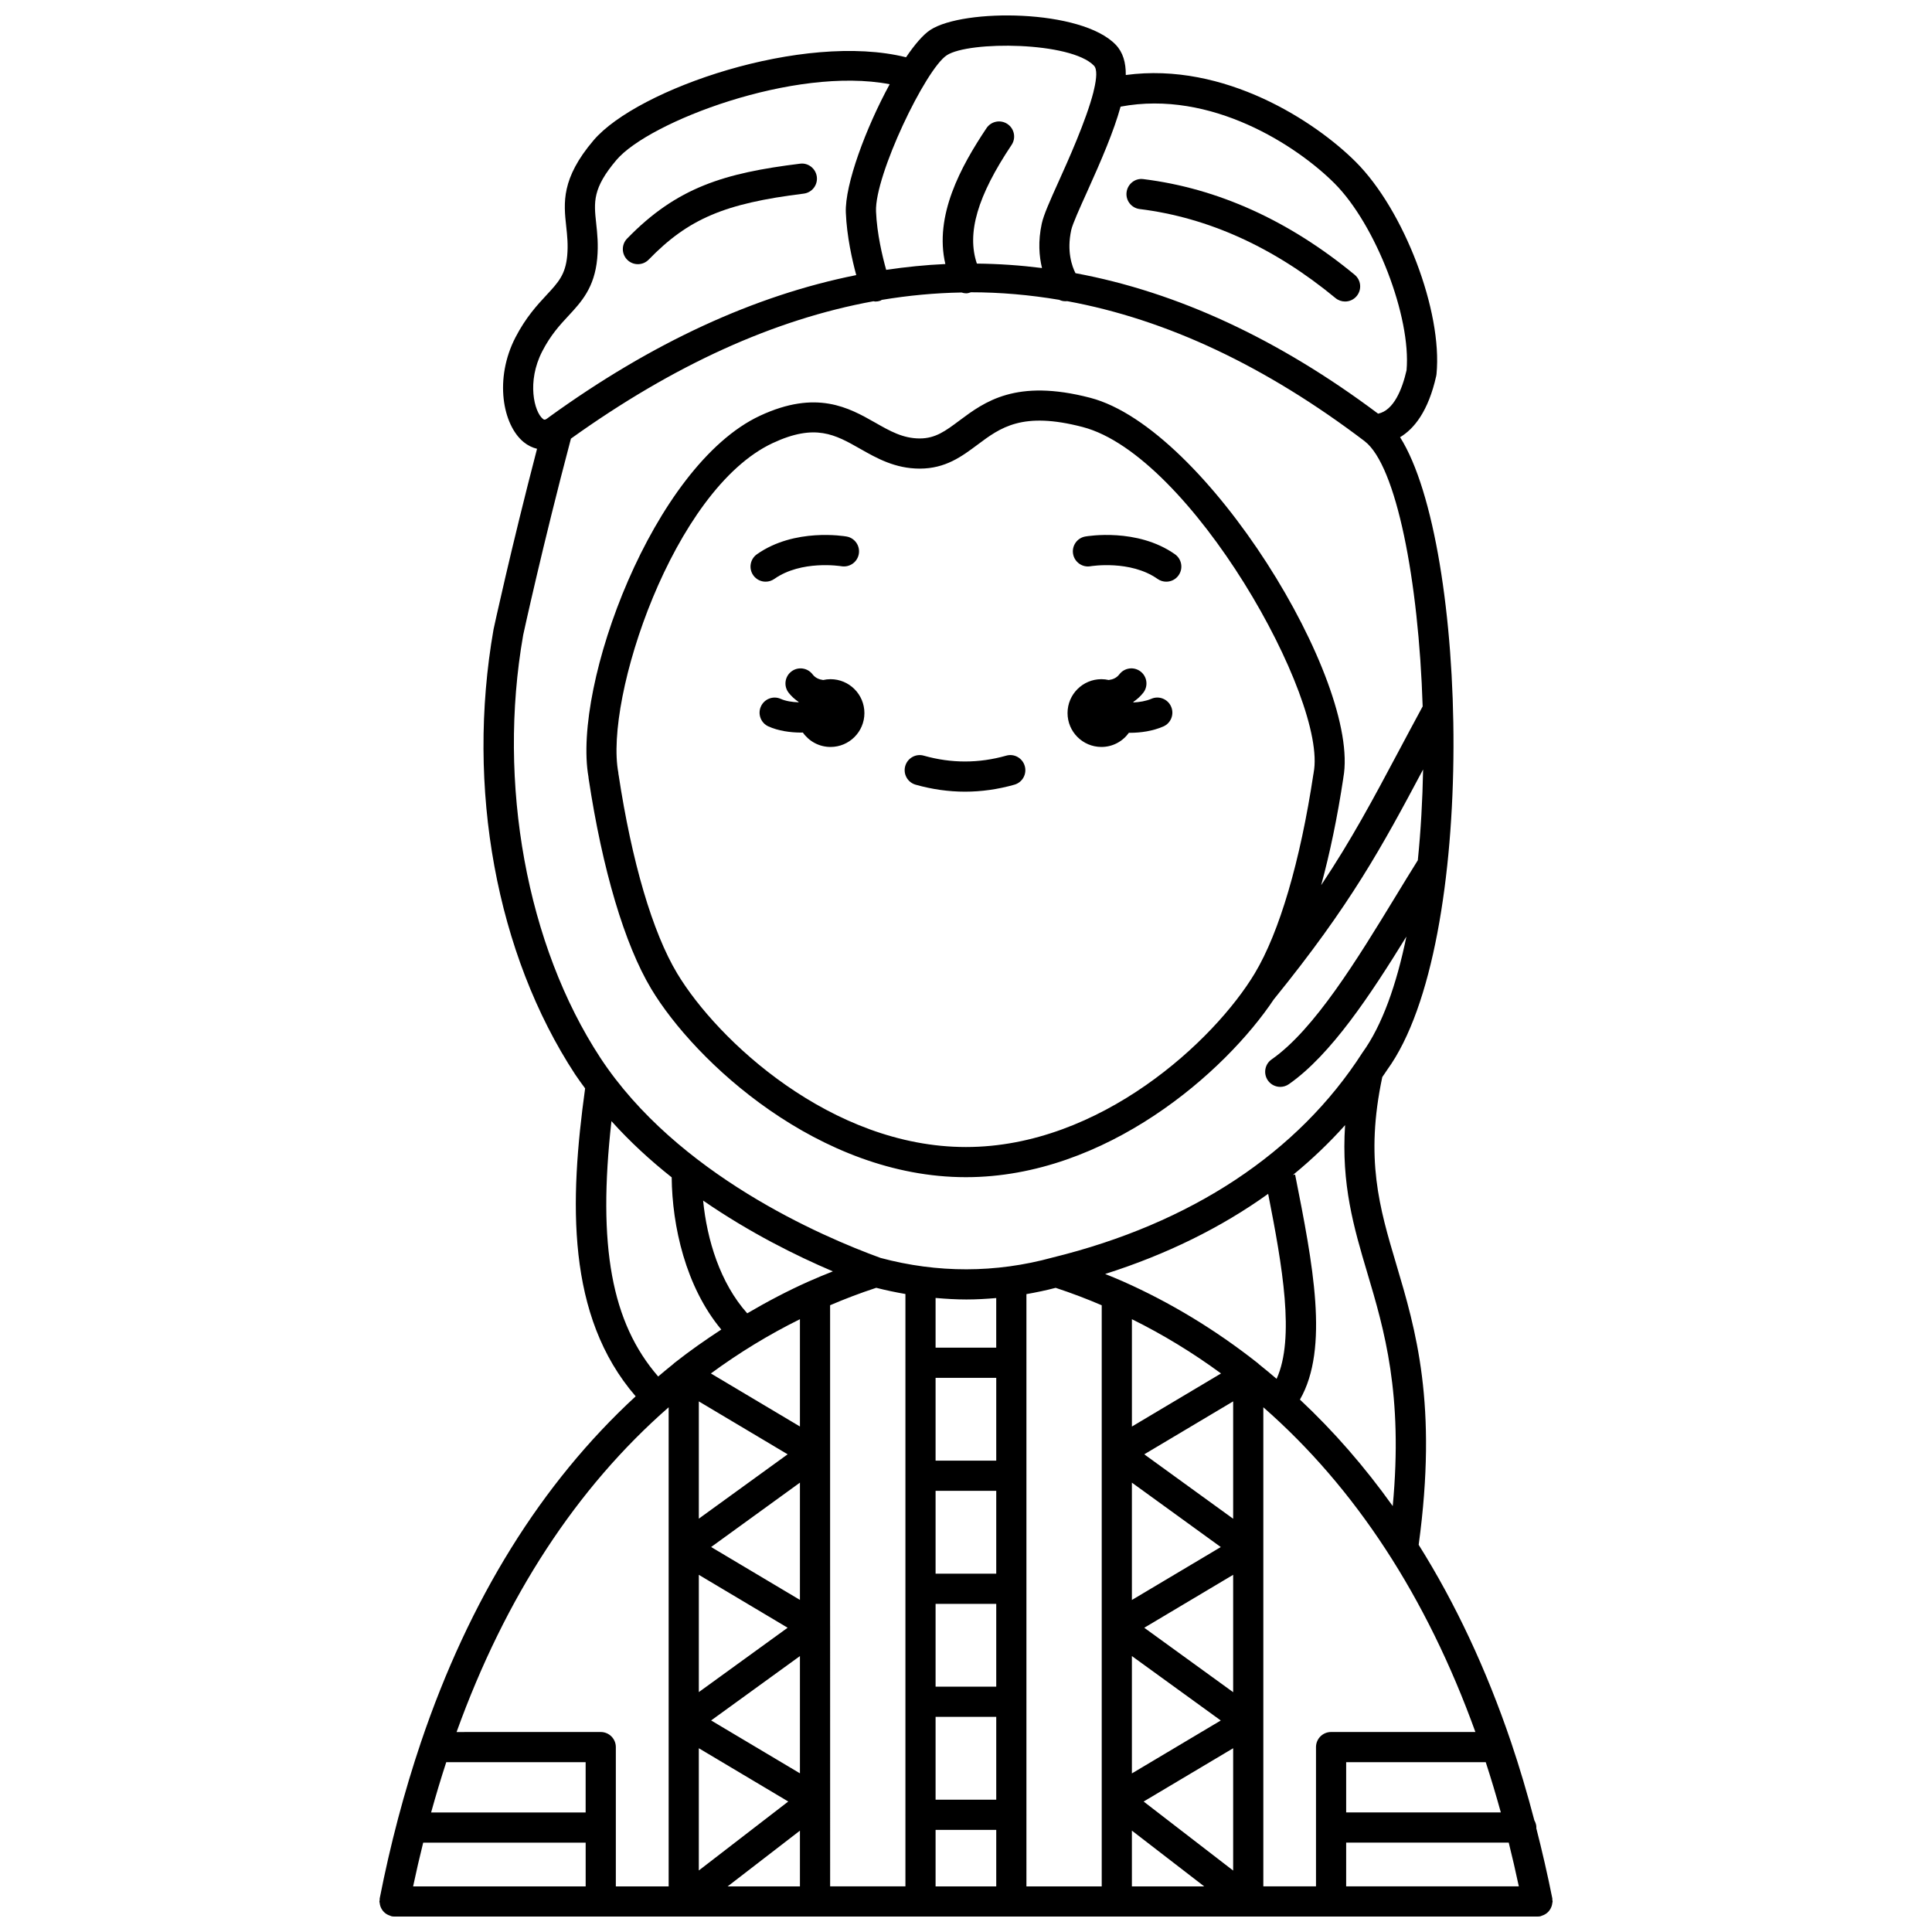<?xml version="1.0" encoding="UTF-8"?>
<!-- Uploaded to: ICON Repo, www.iconrepo.com, Generator: ICON Repo Mixer Tools -->
<svg width="800px" height="800px" version="1.1" viewBox="144 144 512 512" xmlns="http://www.w3.org/2000/svg">
 <defs>
  <clipPath id="a">
   <path d="m244 148.09h312v503.81h-312z"/>
  </clipPath>
 </defs>
 <path d="m435.89 341.95c3.008 0 5.656-1.492 7.285-3.762 0.082 0 0.164 0.012 0.25 0.012 2.941 0 6.059-0.469 8.84-1.664 2.031-0.867 2.973-3.219 2.102-5.25-0.867-2.031-3.231-2.984-5.25-2.098-1.473 0.625-3.133 0.887-4.742 0.965-0.012-0.039-0.023-0.082-0.039-0.129 0.98-0.684 1.891-1.469 2.66-2.465 1.344-1.75 1.016-4.262-0.734-5.606-1.75-1.348-4.258-1.016-5.606 0.734-0.762 0.992-1.754 1.375-2.824 1.523-0.625-0.141-1.273-0.223-1.941-0.223-4.957 0-8.98 4.023-8.98 8.98s4.016 8.98 8.98 8.98z"/>
 <path d="m364.09 323.99c-0.668 0-1.312 0.082-1.941 0.223-1.066-0.145-2.062-0.531-2.824-1.523-1.344-1.75-3.863-2.078-5.606-0.734-1.75 1.344-2.082 3.856-0.734 5.606 0.766 0.996 1.676 1.781 2.66 2.461-0.012 0.031-0.02 0.062-0.027 0.098-1.695-0.059-3.383-0.32-4.695-0.902-2.016-0.914-4.383 0.004-5.281 2.019-0.898 2.019 0.004 4.383 2.019 5.281 2.59 1.16 5.723 1.625 8.742 1.625 0.121 0 0.23-0.016 0.355-0.02 1.625 2.312 4.301 3.828 7.34 3.828 4.957 0 8.98-4.023 8.98-8.98-0.004-4.969-4.027-8.98-8.988-8.98z"/>
 <path d="m433 294.06c0.109-0.02 10.547-1.727 17.77 3.363 0.699 0.492 1.504 0.73 2.301 0.73 1.254 0 2.496-0.586 3.269-1.695 1.273-1.805 0.84-4.301-0.965-5.574-9.98-7.039-23.203-4.801-23.758-4.703-2.168 0.383-3.613 2.449-3.238 4.617 0.379 2.176 2.461 3.648 4.621 3.262z"/>
 <path d="m346.9 298.15c0.797 0 1.598-0.238 2.301-0.73 7.172-5.055 17.52-3.402 17.766-3.363 2.172 0.363 4.242-1.07 4.625-3.246s-1.066-4.25-3.242-4.629c-0.559-0.098-13.777-2.336-23.758 4.703-1.805 1.273-2.238 3.766-0.965 5.574 0.777 1.102 2.012 1.691 3.273 1.691z"/>
 <path d="m386.65 351.95c4.336 1.23 8.738 1.852 13.086 1.852 4.352 0 8.754-0.621 13.086-1.852 2.129-0.602 3.359-2.812 2.754-4.934-0.602-2.125-2.812-3.375-4.934-2.754-7.25 2.051-14.562 2.055-21.812 0-2.117-0.617-4.336 0.633-4.934 2.754-0.602 2.121 0.633 4.332 2.754 4.934z"/>
 <path d="m313.05 214.01c1.043 0 2.082-0.406 2.867-1.215 10.488-10.797 20.082-14.883 41.07-17.48 2.191-0.27 3.75-2.262 3.481-4.457-0.273-2.188-2.281-3.777-4.457-3.477-20.02 2.477-32.598 6.227-45.824 19.848-1.539 1.582-1.5 4.113 0.082 5.656 0.77 0.75 1.777 1.125 2.781 1.125z"/>
 <path d="m446.03 199.4c18.203 2.25 35.664 10.188 51.887 23.59 0.746 0.613 1.648 0.914 2.543 0.914 1.152 0 2.297-0.496 3.082-1.453 1.406-1.703 1.168-4.223-0.535-5.629-17.414-14.383-36.258-22.914-55.996-25.355-2.188-0.312-4.188 1.285-4.457 3.477-0.277 2.191 1.281 4.188 3.477 4.457z"/>
 <g clip-path="url(#a)">
  <path d="m554.51 650.4c0.164-0.195 0.301-0.398 0.418-0.625 0.121-0.223 0.211-0.449 0.293-0.691 0.082-0.262 0.133-0.512 0.16-0.789 0.016-0.137 0.078-0.258 0.078-0.395 0-0.137-0.062-0.25-0.074-0.383-0.012-0.137 0.027-0.262 0-0.395-1.27-6.367-2.707-12.582-4.262-18.668 0-0.051 0.031-0.098 0.031-0.148 0-0.691-0.219-1.312-0.531-1.879-1.871-7.141-3.926-14.078-6.172-20.723-6.551-19.328-14.742-36.777-24.488-52.312 5.074-37.254-0.77-56.988-5.953-74.395-4.453-14.957-8.281-27.918-3.691-49.566 0.445-0.66 0.91-1.301 1.34-1.973 24.152-33.32 21.473-138.97 3.375-167.59 3.703-2.223 7.488-6.852 9.582-16.258 0.035-0.16 0.059-0.32 0.074-0.484 1.617-16.609-8.582-43.406-21.402-56.223-10.629-10.629-34.738-26.559-60.945-23.023 0.035-3.312-0.75-6.027-2.664-8.023-9.086-9.473-40.336-9.637-49.109-3.941-1.922 1.246-4.164 3.875-6.461 7.262-27.18-6.773-71.195 8.359-82.809 22.004-8.625 10.141-7.926 16.582-7.25 22.82 0.262 2.402 0.527 4.887 0.262 7.769-0.469 5.027-2.359 7.062-5.496 10.434-2.43 2.617-5.453 5.871-8.215 11.203-5.652 10.941-3.426 23.191 2.191 27.766 1.098 0.891 2.293 1.461 3.527 1.762-6.875 26.379-11.453 47.473-11.527 47.844-7.356 41.961 0.723 86.051 21.621 117.94 0.84 1.277 1.754 2.484 2.648 3.715-4.137 29.961-5.039 60.289 13.395 81.605-24.98 23.031-44.102 53.789-56.906 91.676-4.441 13.16-8.121 27.094-10.934 41.422-0.027 0.133 0.016 0.258 0.004 0.391-0.012 0.133-0.078 0.246-0.078 0.383 0 0.145 0.066 0.266 0.078 0.402 0.027 0.273 0.074 0.527 0.16 0.789 0.074 0.242 0.172 0.469 0.293 0.691 0.125 0.223 0.262 0.43 0.418 0.625 0.164 0.199 0.336 0.375 0.535 0.539 0.191 0.16 0.395 0.297 0.621 0.414 0.234 0.129 0.477 0.227 0.738 0.309 0.137 0.039 0.238 0.133 0.379 0.156 0.258 0.051 0.512 0.07 0.766 0.07h0.004 302.92 0.004c0.258 0 0.516-0.023 0.777-0.074 0.137-0.027 0.238-0.113 0.367-0.152 0.27-0.078 0.512-0.18 0.75-0.312 0.219-0.121 0.418-0.25 0.613-0.41 0.207-0.172 0.379-0.348 0.547-0.551zm-198.52-82.41-23.535-14.016 23.535-17.059zm-26.793-6.644 23.535 14.02-23.535 17.055zm0-14.887v-31.074l23.535 14.02zm3.258 53.477 23.535-17.059v31.074zm20.441 21.484-23.703 18.273v-32.391zm5.555-137.88c-0.012 0.004-0.023 0.012-0.039 0.016-0.016 0.008-0.035 0.016-0.051 0.02-5.59 2.488-11.023 5.352-16.336 8.469-7.199-8.051-10.668-19.5-11.691-29.883 12.312 8.5 24.738 14.66 34.387 18.766-2.121 0.844-4.231 1.695-6.269 2.613zm-2.461 10.062v28.434l-23.598-14.055c7.473-5.492 15.367-10.309 23.598-14.379zm0 135.54v14.77h-19.152zm7.996-54.234c0-0.016 0.004-0.031 0.004-0.047 0-0.008-0.004-0.016-0.004-0.023v-45.887c0-0.016 0.004-0.031 0.004-0.047 0-0.008-0.004-0.016-0.004-0.023v-38.98c3.875-1.664 7.898-3.203 12.223-4.621 2.578 0.66 5.16 1.195 7.738 1.645v18.176c0 0.016-0.008 0.031-0.008 0.047s0.008 0.031 0.008 0.047v29.852c0 0.016-0.008 0.031-0.008 0.047 0 0.016 0.008 0.031 0.008 0.047v29.852c0 0.016-0.008 0.031-0.008 0.047s0.008 0.031 0.008 0.047v29.852c0 0.016-0.008 0.031-0.008 0.047 0 0.016 0.008 0.031 0.008 0.047v29.852c0 0.016-0.008 0.031-0.008 0.047s0.008 0.031 0.008 0.047v18.926h-19.953l-0.004-68.992zm27.953-35.82h16.074v21.949h-16.074zm0 29.949h16.074v21.949h-16.074zm16.074-37.949h-16.074v-21.949h16.074zm-16.074 67.895h16.074v21.949h-16.074zm16.074-97.84h-16.074v-13.172c2.727 0.238 5.449 0.402 8.168 0.402 2.641 0 5.273-0.152 7.902-0.379v13.148zm-16.074 127.79h16.074v14.977h-16.074zm24.074-3.953c0-0.016 0.008-0.031 0.008-0.047 0-0.016-0.008-0.031-0.008-0.047v-29.852c0-0.016 0.008-0.031 0.008-0.047s-0.008-0.031-0.008-0.047v-29.852c0-0.016 0.008-0.031 0.008-0.047 0-0.016-0.008-0.031-0.008-0.047v-29.852c0-0.016 0.008-0.031 0.008-0.047s-0.008-0.031-0.008-0.047v-29.852c0-0.016 0.008-0.031 0.008-0.047 0-0.016-0.008-0.031-0.008-0.047v-18.148c2.59-0.453 5.18-0.992 7.75-1.664 4.312 1.418 8.324 2.957 12.203 4.621v154.01h-19.953zm64.062-164.6c3.769 19.133 7.125 38.262 2.238 49.027-1.531-1.309-3.074-2.598-4.652-3.852-0.121-0.125-0.25-0.242-0.391-0.352-11.121-8.777-23.129-16.055-35.664-21.613-0.023-0.012-0.047-0.02-0.07-0.031-0.012-0.004-0.023-0.008-0.035-0.016-1.508-0.68-3.078-1.293-4.629-1.926 16.254-5.16 30.75-12.301 43.203-21.238zm-12.488 47.598-23.621 14.07v-28.449c8.188 4.043 16.09 8.855 23.621 14.379zm-23.625 28.934 23.555 17.07-23.555 14.027zm26.836 24.426v31.105l-23.559-17.07zm-23.559-31.93 23.559-14.031v31.105zm-3.277 53.465 23.555 17.07-23.555 14.027zm26.836 24.426v32.418l-23.723-18.293zm-26.836 21.832 19.168 14.781h-19.168zm34.832-112.19c24.383 21.336 43.254 50.223 56.199 86.055h-38.242c-2.207 0-4 1.789-4 4v36.91h-13.957zm58.941 94.051c1.41 4.328 2.742 8.773 4 13.316h-40.988v-13.316zm-36.988 21.316h43.082c0.949 3.809 1.84 7.676 2.676 11.598h-45.758zm5.59-151.02c4.508 15.133 9.527 32.121 6.75 61.836-7.422-10.398-15.621-19.824-24.594-28.219 7.828-13.598 3.406-36.004-1.277-59.633l-0.555 0.094c0.051-0.039 0.102-0.09 0.148-0.129l0.383-0.082-0.375 0.074c4.926-4.047 9.484-8.406 13.645-13.059-1.039 15.66 2.309 27.156 5.875 39.117zm-8.703-288.72c10.949 10.949 20.367 35.398 19.117 49.551-1.137 4.969-3.363 10.648-7.539 11.508-26.391-19.781-53.152-32.211-80.199-37.234-0.918-1.812-2.356-5.781-1.129-11.422 0.348-1.605 2.297-5.914 4.18-10.082 3.848-8.52 7.133-16.191 8.902-22.629 24.031-4.535 46.777 10.414 56.668 20.309zm-102.71-33.938c5.879-3.816 32.867-3.606 38.984 2.769 0.887 0.922 0.727 3.309 0.008 6.359-0.055 0.203-0.117 0.395-0.137 0.605-1.895 7.488-6.918 18.605-9 23.223-2.668 5.906-4.199 9.363-4.703 11.672-1.023 4.711-0.688 8.664 0.062 11.773-5.742-0.723-11.496-1.121-17.258-1.18-2.723-8.066 0.133-17.887 9.199-31.449 1.227-1.836 0.734-4.32-1.102-5.547-1.832-1.227-4.324-0.734-5.547 1.102-6.848 10.242-13.895 23.223-10.906 36.012-5.219 0.234-10.445 0.77-15.68 1.543-0.992-3.531-2.449-9.578-2.691-15.48-0.391-9.484 13.137-37.75 18.77-41.402zm-107.22 78.461c2.254-4.363 4.652-6.938 6.965-9.43 3.379-3.641 6.879-7.406 7.594-15.137 0.344-3.688 0.016-6.711-0.273-9.379-0.605-5.574-1-9.258 5.394-16.773 8.582-10.094 47.195-24.891 72.391-20.051-6.305 11.555-11.922 26.656-11.621 34.043 0.258 6.25 1.672 12.527 2.758 16.539-26.984 5.394-54.164 17.918-81.441 37.648-0.031 0.023-0.047 0.059-0.078 0.082-0.027 0.023-0.066 0.027-0.098 0.051-0.914 0.746-1.129 0.566-1.461 0.289-2.231-1.816-4.309-9.781-0.129-17.883zm-5.066 75.234c0.051-0.234 5.144-23.715 12.664-52.086 27.172-19.457 53.828-31.598 80.176-36.406 0.172 0.023 0.34 0.078 0.516 0.078 0.434 0 0.867-0.07 1.301-0.219 0.145-0.047 0.238-0.156 0.375-0.219 7.07-1.18 14.117-1.836 21.145-1.961 0.402 0.137 0.824 0.223 1.254 0.223 0.414 0 0.824-0.148 1.234-0.281 7.812 0 15.609 0.691 23.387 2 0.668 0.332 1.406 0.43 2.148 0.355 26.387 4.848 52.586 17.211 78.82 37.121 0.004 0.004 0.008 0.012 0.012 0.016 8.359 6.441 14.289 36.816 15.348 70.258-2.281 4.207-4.383 8.156-6.375 11.895-6.809 12.785-12.461 23.391-20.516 35.465 2.305-8.477 4.301-17.988 5.863-28.375 0.004-0.023 0.004-0.055 0.004-0.082 4.688-25.438-36.375-92.672-67.047-100.68-19.727-5.148-28.031 1.055-34.707 6.035-3.676 2.746-6.332 4.731-10.496 4.731-4.445 0-7.871-1.945-11.828-4.203-6.91-3.922-15.508-8.812-30.523-1.812-28.309 13.223-49.738 71.422-45.441 95.727 0.008 0.098 0.008 0.191 0.02 0.285 3.652 24.258 9.551 44.094 16.598 55.848 11.582 19.305 44.469 49.926 83.406 49.926 37.18 0 68.785-27.891 81.66-47.219 0.008-0.012 0.023-0.016 0.035-0.027 20.301-25.039 28.508-40.227 39.465-60.805-0.152 8.141-0.609 16.254-1.402 24.066-1.945 3.102-3.922 6.348-5.945 9.668-10.062 16.504-21.465 35.207-32.797 43.105-1.812 1.258-2.254 3.754-0.996 5.57 0.777 1.113 2.019 1.711 3.281 1.711 0.789 0 1.586-0.234 2.285-0.719 11.152-7.773 21.66-23.719 31.145-39.113-2.606 12.688-6.41 23.531-11.652 30.762-17.016 26.512-45.383 45.281-82.141 54.301-15.074 4.141-30.516 4.137-45.559 0.098-15.562-5.66-53.953-22.152-74.258-53.027-19.516-29.777-27.344-72.754-20.457-112.01zm66.137-50.906c11.262-5.258 16.52-2.269 23.184 1.52 4.324 2.457 9.223 5.246 15.785 5.246 6.82 0 11.125-3.215 15.285-6.316 6.109-4.574 11.879-8.891 27.902-4.703 28.656 7.481 65.016 72.246 61.188 91.637-0.008 0.043 0.008 0.078 0 0.125-0.008 0.051-0.039 0.094-0.043 0.141-3.5 23.219-9.02 41.984-15.539 52.855-10.68 17.805-40.91 46.047-76.551 46.047s-65.867-28.246-76.551-46.047c-6.504-10.84-12.008-29.535-15.512-52.664-0.004-0.074-0.043-0.137-0.051-0.207-0.012-0.074 0.016-0.148 0.004-0.223-3.789-19.707 14.535-75.094 40.898-87.41zm-42.738 179.69c4.945 5.508 10.359 10.461 15.965 14.898 0.117 12.84 3.68 28.984 13.145 40.336-4.207 2.75-8.336 5.633-12.309 8.77-0.012 0.008-0.023 0.016-0.035 0.027-0.027 0.023-0.059 0.043-0.09 0.066-0.137 0.105-0.262 0.219-0.375 0.34-1.324 1.051-2.621 2.148-3.914 3.238-12.363-14.25-16.098-34.559-12.387-67.676zm15.16 75.84v126.96h-13.996v-36.91c0-2.211-1.793-4-4-4l-38.207 0.004c12.914-35.805 31.781-64.699 56.203-86.059zm-65.051 115.37h43.059v11.598h-45.73c0.828-3.902 1.715-7.766 2.672-11.598zm6.109-21.316h36.945v13.316h-40.953c1.25-4.508 2.586-8.953 4.008-13.316z"/>
 </g>
</svg>